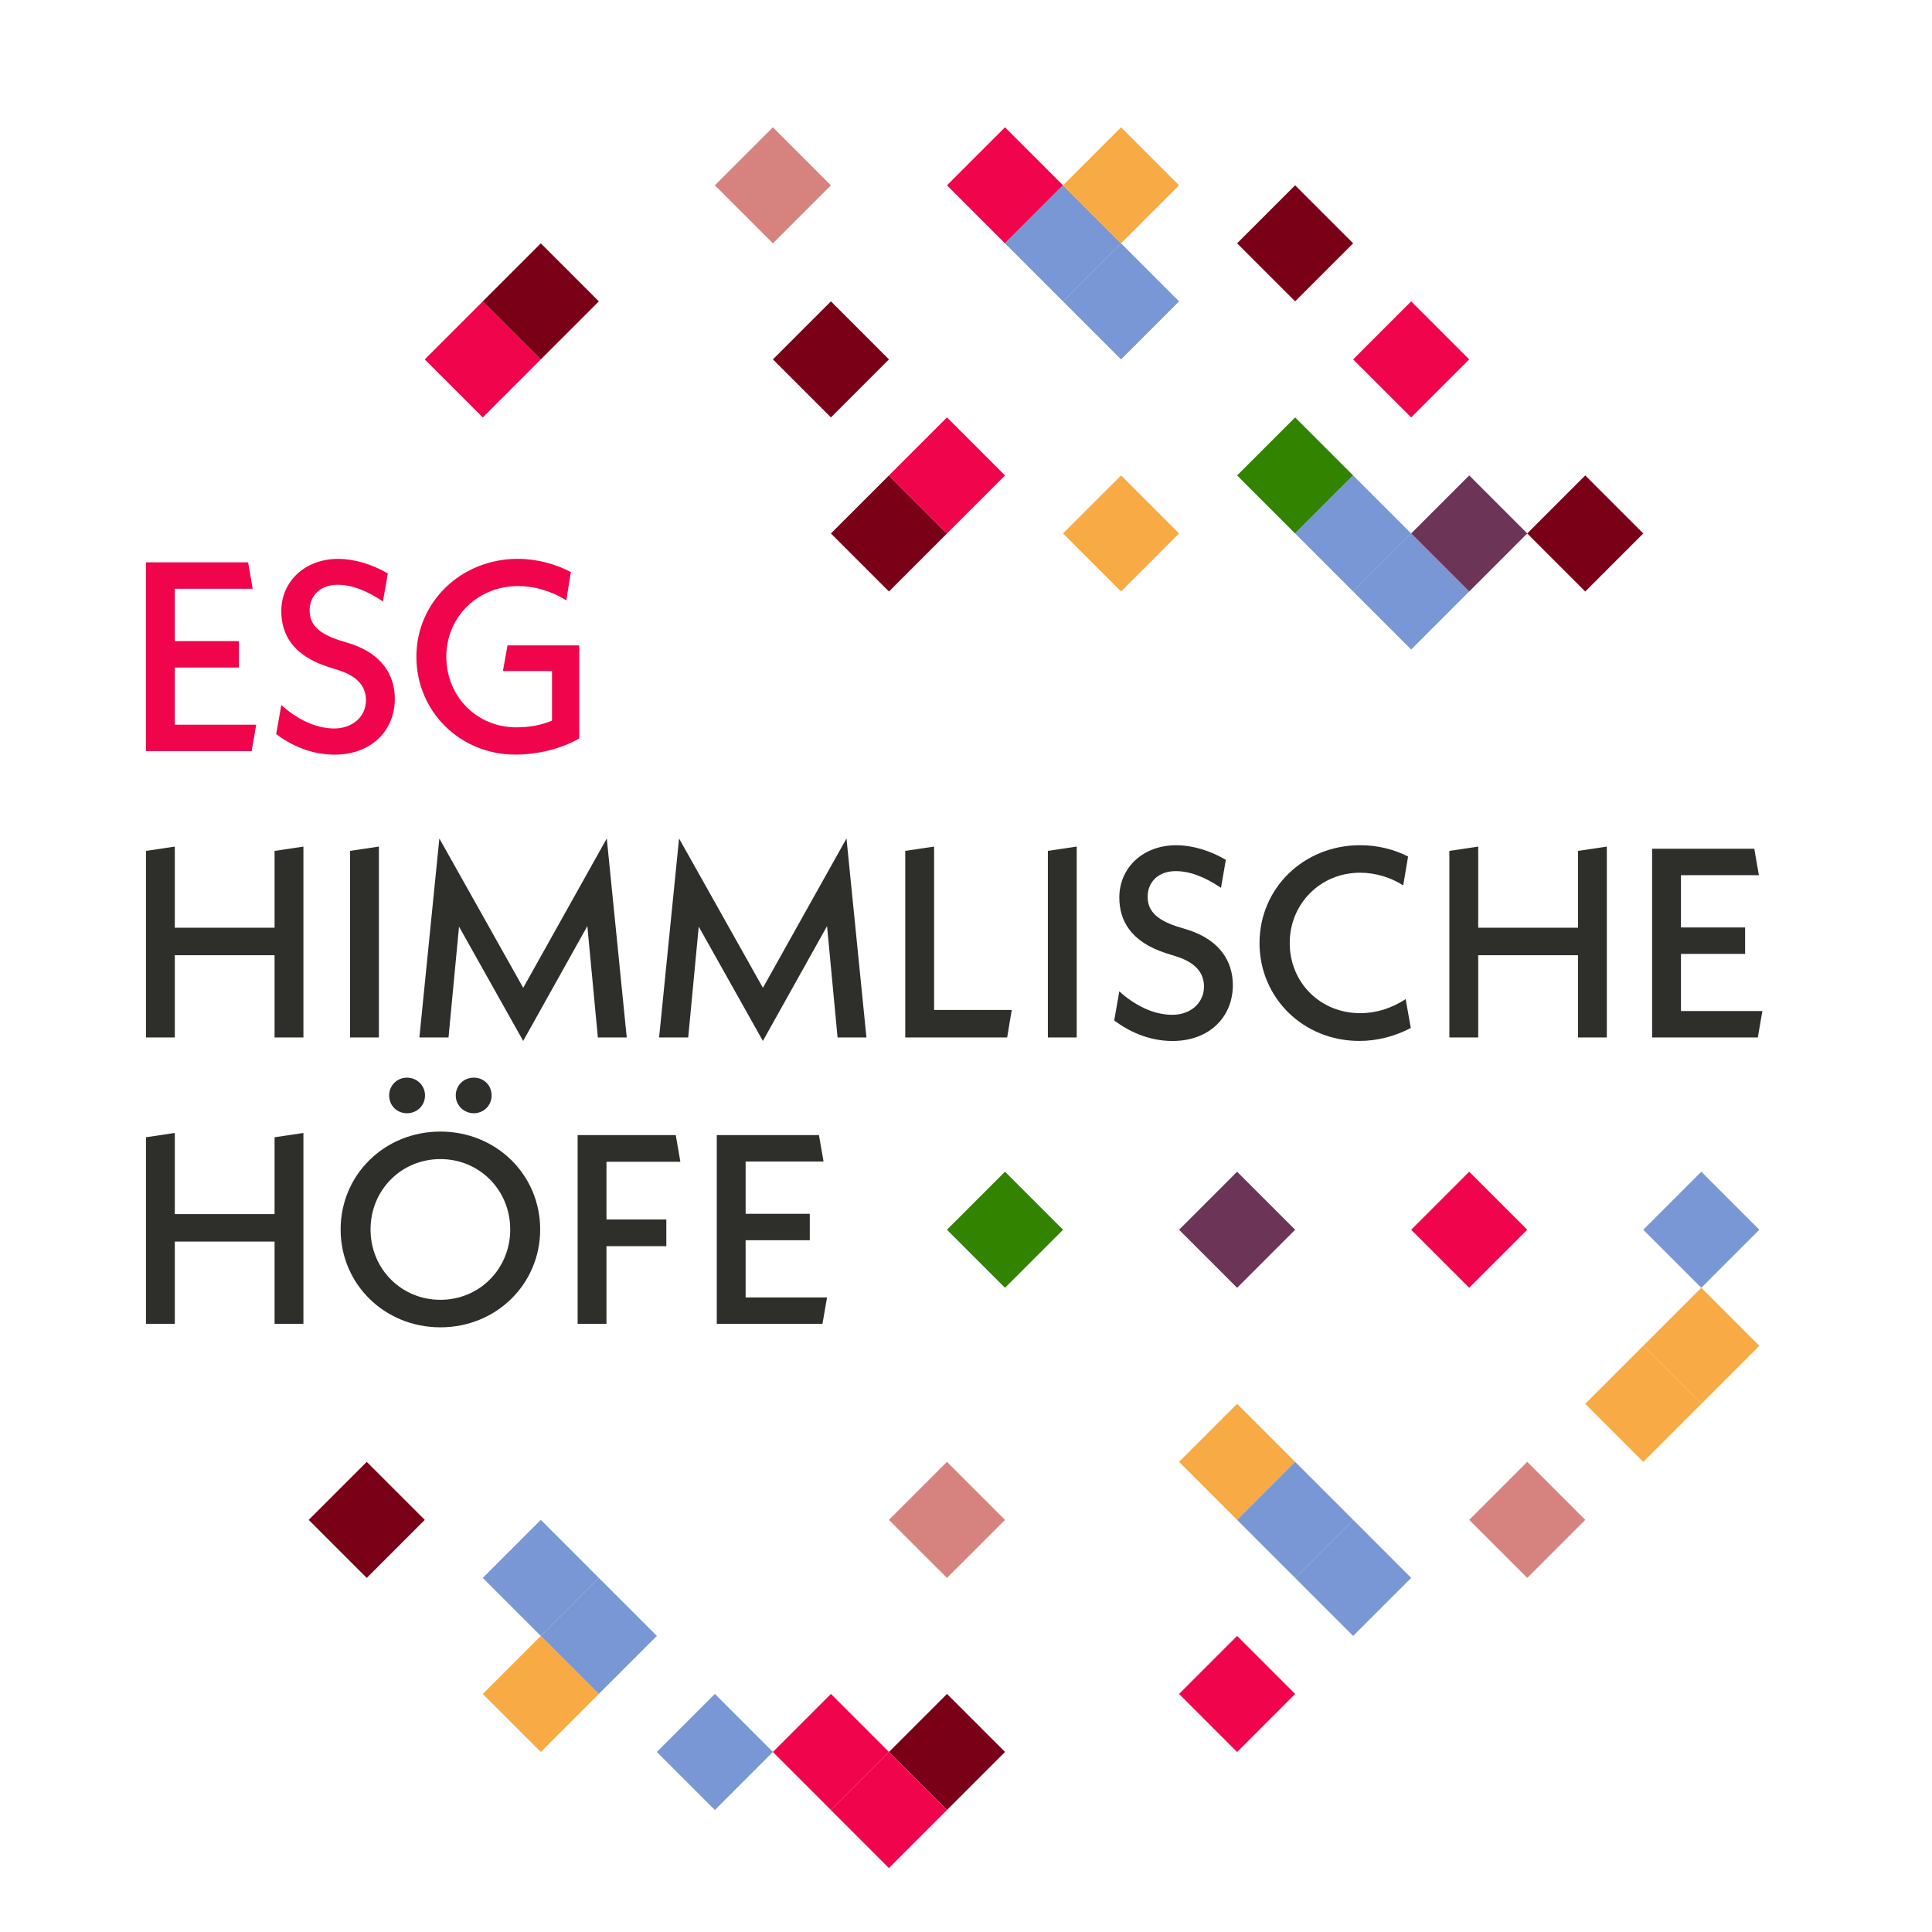 <?xml version="1.0" encoding="UTF-8"?>
<svg id="Ebene_1" data-name="Ebene 1" xmlns="http://www.w3.org/2000/svg" viewBox="0 0 1000 1000">
  <rect x="228.65" y="164.78" width="42.48" height="42.48" transform="translate(-58.34 231.18) rotate(-45)" style="fill: #f0044b; stroke-width: 0px;"/>
  <rect x="258.68" y="134.75" width="42.48" height="42.48" transform="translate(-28.31 243.62) rotate(-45)" style="fill: #7a0017; stroke-width: 0px;"/>
  <rect x="378.82" y="74.68" width="42.48" height="42.48" transform="translate(49.35 310.98) rotate(-45)" style="fill: #d6837f; stroke-width: 0px;"/>
  <rect x="408.85" y="164.78" width="42.48" height="42.48" transform="translate(-5.57 358.6) rotate(-45)" style="fill: #7a0017; stroke-width: 0px;"/>
  <rect x="498.95" y="74.68" width="42.48" height="42.48" transform="translate(84.53 395.92) rotate(-45)" style="fill: #f0044b; stroke-width: 0px;"/>
  <rect x="528.98" y="104.71" width="42.48" height="42.48" transform="translate(72.09 425.95) rotate(-45)" style="fill: #7897d4; stroke-width: 0px;"/>
  <rect x="559.01" y="74.68" width="42.48" height="42.48" transform="translate(102.13 438.4) rotate(-45)" style="fill: #f8aa45; stroke-width: 0px;"/>
  <rect x="438.88" y="254.88" width="42.48" height="42.48" transform="translate(-60.48 406.23) rotate(-45)" style="fill: #7a0017; stroke-width: 0px;"/>
  <rect x="468.92" y="224.85" width="42.48" height="42.48" transform="translate(-30.45 418.67) rotate(-45)" style="fill: #f0044b; stroke-width: 0px;"/>
  <rect x="559.02" y="134.75" width="42.48" height="42.48" transform="translate(59.65 455.99) rotate(-45)" style="fill: #7897d4; stroke-width: 0px;"/>
  <rect x="649.12" y="104.71" width="42.48" height="42.48" transform="translate(107.28 510.9) rotate(-45)" style="fill: #7a0017; stroke-width: 0px;"/>
  <rect x="559.02" y="254.88" width="42.48" height="42.48" transform="translate(-25.29 491.17) rotate(-45)" style="fill: #f8aa45; stroke-width: 0px;"/>
  <rect x="649.12" y="224.85" width="42.48" height="42.48" transform="translate(22.33 546.09) rotate(-45)" style="fill: #328300; stroke-width: 0px;"/>
  <rect x="709.18" y="164.78" width="42.48" height="42.48" transform="translate(82.4 570.97) rotate(-45)" style="fill: #f0044b; stroke-width: 0px;"/>
  <rect x="168.58" y="765.45" width="42.48" height="42.48" transform="translate(-500.67 364.64) rotate(-45)" style="fill: #7a0017; stroke-width: 0px;"/>
  <rect x="679.15" y="254.88" width="42.48" height="42.48" transform="translate(9.89 576.12) rotate(-45)" style="fill: #7897d4; stroke-width: 0px;"/>
  <rect x="709.18" y="284.91" width="42.48" height="42.48" transform="translate(-2.55 606.15) rotate(-45)" style="fill: #7897d4; stroke-width: 0px;"/>
  <rect x="739.22" y="254.88" width="42.48" height="42.48" transform="translate(27.49 618.59) rotate(-45)" style="fill: #6c3457; stroke-width: 0px;"/>
  <rect x="258.68" y="795.48" width="42.48" height="42.48" transform="translate(-495.52 437.14) rotate(-45)" style="fill: #7897d4; stroke-width: 0px;"/>
  <rect x="799.28" y="254.88" width="42.48" height="42.48" transform="translate(45.08 661.07) rotate(-45)" style="fill: #7a0017; stroke-width: 0px;"/>
  <rect x="258.68" y="855.55" width="42.48" height="42.48" transform="translate(-537.99 454.74) rotate(-45)" style="fill: #f8aa45; stroke-width: 0px;"/>
  <rect x="288.72" y="825.51" width="42.48" height="42.48" transform="translate(-507.96 467.18) rotate(-45)" style="fill: #7897d4; stroke-width: 0px;"/>
  <rect x="498.95" y="615.28" width="42.48" height="42.48" transform="translate(-297.73 554.26) rotate(-45)" style="fill: #328300; stroke-width: 0px;"/>
  <rect x="348.78" y="885.58" width="42.48" height="42.48" transform="translate(-532.84 527.24) rotate(-45)" style="fill: #7897d4; stroke-width: 0px;"/>
  <rect x="468.92" y="765.45" width="42.48" height="42.48" transform="translate(-412.71 577.01) rotate(-45)" style="fill: #d6837f; stroke-width: 0px;"/>
  <rect x="619.08" y="615.28" width="42.48" height="42.48" transform="translate(-262.54 639.21) rotate(-45)" style="fill: #6c3457; stroke-width: 0px;"/>
  <rect x="408.85" y="885.58" width="42.48" height="42.48" transform="translate(-515.25 569.72) rotate(-45)" style="fill: #f0044b; stroke-width: 0px;"/>
  <rect x="438.88" y="915.61" width="42.47" height="42.47" transform="translate(-527.64 599.61) rotate(-44.99)" style="fill: #f0044b; stroke-width: 0px;"/>
  <rect x="468.92" y="885.58" width="42.48" height="42.48" transform="translate(-497.65 612.19) rotate(-45)" style="fill: #7a0017; stroke-width: 0px;"/>
  <rect x="619.08" y="735.41" width="42.48" height="42.48" transform="translate(-347.49 674.39) rotate(-45)" style="fill: #f8aa45; stroke-width: 0px;"/>
  <rect x="739.22" y="615.28" width="42.48" height="42.48" transform="translate(-227.35 724.15) rotate(-45)" style="fill: #f0044b; stroke-width: 0px;"/>
  <rect x="649.12" y="765.45" width="42.48" height="42.48" transform="translate(-359.93 704.43) rotate(-45)" style="fill: #7897d4; stroke-width: 0px;"/>
  <rect x="619.08" y="855.55" width="42.48" height="42.48" transform="translate(-432.43 709.58) rotate(-45)" style="fill: #f0044b; stroke-width: 0px;"/>
  <rect x="679.15" y="795.48" width="42.48" height="42.48" transform="translate(-372.37 734.46) rotate(-45)" style="fill: #7897d4; stroke-width: 0px;"/>
  <rect x="859.35" y="615.28" width="42.48" height="42.48" transform="translate(-192.17 809.1) rotate(-45)" style="fill: #7897d4; stroke-width: 0px;"/>
  <rect x="769.25" y="765.45" width="42.48" height="42.48" transform="translate(-324.74 789.37) rotate(-45)" style="fill: #d6837f; stroke-width: 0px;"/>
  <rect x="829.32" y="705.38" width="42.48" height="42.48" transform="translate(-264.68 814.25) rotate(-45)" style="fill: #f8aa45; stroke-width: 0px;"/>
  <rect x="859.35" y="675.35" width="42.48" height="42.48" transform="translate(-234.64 826.69) rotate(-45)" style="fill: #f8aa45; stroke-width: 0px;"/>
  <g>
    <path d="M132.62,375.09l-2.37,13.68h-54.71v-97.69h52.89l2.37,13.68h-40.33v27.07h33.21v13.68h-33.21v29.59h42.15Z" style="fill: #f0044b; stroke-width: 0px;"/>
    <path d="M142.95,379.98l2.65-15.07c7.82,7.12,17.58,12.14,27.35,12.14s16.47-6.28,16.47-14.65c0-6.42-3.63-12-13.68-15.35l-6.14-1.95c-18-5.86-24-16.75-24-28.75,0-15.35,12.14-27.07,29.45-27.07,8.23,0,17.3,2.65,25.68,7.54l-2.51,14.51c-8.23-5.58-16.05-8.65-23.45-8.65-8.93,0-14.51,5.58-14.51,13.26,0,6.42,3.49,11.58,15.07,15.35l6.28,1.95c16.05,5.3,22.75,16.19,22.75,28.47,0,16.05-11.72,28.89-31.26,28.89-12.7,0-23.03-5.3-30.14-10.61Z" style="fill: #f0044b; stroke-width: 0px;"/>
    <path d="M299.82,334.06v48.15c-8.93,5.16-21.07,8.37-33.08,8.37-28.61,0-51.22-22.33-51.22-50.66s23.17-50.66,52.47-50.66c9.91,0,19.54,2.65,27.49,6.84l-2.37,14.65c-7.26-4.6-16.05-7.4-24.98-7.4-20.93,0-37.12,16.05-37.12,36.56s15.77,36.56,36.15,36.56c6.98,0,12.98-1.12,18.56-3.49v-25.68h-25.4l2.37-13.26h37.12Z" style="fill: #f0044b; stroke-width: 0px;"/>
  </g>
  <g>
    <path d="M157.05,438.18v98.81h-14.93v-42.56h-51.64v42.56h-14.93v-96.57l14.93-2.23v42.01h51.64v-39.77l14.93-2.23Z" style="fill: #2e2e2b; stroke-width: 0px;"/>
    <path d="M181.19,440.41l14.93-2.23v98.81h-14.93v-96.57Z" style="fill: #2e2e2b; stroke-width: 0px;"/>
    <path d="M309.45,536.98l-5.44-57.64-33.21,59.45-33.21-59.17-5.44,57.36h-15.07l10.33-102.99,43.4,77.31,43.26-77.31,10.33,102.99h-14.93Z" style="fill: #2e2e2b; stroke-width: 0px;"/>
    <path d="M433.52,536.98l-5.44-57.64-33.21,59.45-33.21-59.17-5.44,57.36h-15.07l10.33-102.99,43.4,77.31,43.26-77.31,10.33,102.99h-14.93Z" style="fill: #2e2e2b; stroke-width: 0px;"/>
    <path d="M523.68,522.75l-2.37,14.23h-52.75v-96.57l14.93-2.23v84.57h40.19Z" style="fill: #2e2e2b; stroke-width: 0px;"/>
    <path d="M542.38,440.41l14.93-2.23v98.81h-14.93v-96.57Z" style="fill: #2e2e2b; stroke-width: 0px;"/>
    <path d="M576.71,528.19l2.65-15.07c7.82,7.12,17.58,12.14,27.35,12.14s16.47-6.28,16.47-14.65c0-6.42-3.63-12-13.68-15.35l-6.14-1.95c-18-5.86-24-16.75-24-28.75,0-15.35,12.14-27.07,29.45-27.07,8.23,0,17.31,2.65,25.68,7.54l-2.51,14.51c-8.23-5.58-16.05-8.65-23.45-8.65-8.93,0-14.51,5.58-14.51,13.26,0,6.42,3.49,11.58,15.07,15.35l6.28,1.95c16.05,5.3,22.75,16.19,22.75,28.47,0,16.05-11.72,28.89-31.26,28.89-12.7,0-23.03-5.3-30.14-10.61Z" style="fill: #2e2e2b; stroke-width: 0px;"/>
    <path d="M651.93,488.14c0-28.33,22.75-50.66,52.05-50.66,9.07,0,17.45,2.09,24.84,5.86l-2.51,14.93c-6.28-4.05-14.37-6.56-22.33-6.56-20.38,0-36.42,15.91-36.42,36.42s15.91,36.28,36.42,36.28c8.51,0,16.19-2.51,23.59-7.26l2.65,14.93c-8.23,4.33-17.31,6.7-26.66,6.7-29.03,0-51.64-22.33-51.64-50.66Z" style="fill: #2e2e2b; stroke-width: 0px;"/>
    <path d="M831.69,438.18v98.81h-14.93v-42.56h-51.64v42.56h-14.93v-96.57l14.93-2.23v42.01h51.64v-39.77l14.93-2.23Z" style="fill: #2e2e2b; stroke-width: 0px;"/>
    <path d="M912.21,523.31l-2.37,13.68h-54.71v-97.69h52.89l2.37,13.68h-40.33v27.07h33.21v13.68h-33.21v29.59h42.15Z" style="fill: #2e2e2b; stroke-width: 0px;"/>
  </g>
  <g>
    <path d="M157.05,586.4v98.81h-14.93v-42.56h-51.64v42.56h-14.93v-96.57l14.93-2.23v42.01h51.64v-39.77l14.93-2.23Z" style="fill: #2e2e2b; stroke-width: 0px;"/>
    <path d="M176.31,636.36c0-28.33,22.75-50.66,51.64-50.66s51.64,22.33,51.64,50.66-22.75,50.66-51.64,50.66-51.64-22.33-51.64-50.66ZM264.09,636.36c0-20.38-15.91-36.42-36.15-36.42s-36.15,16.05-36.15,36.42,15.91,36.42,36.15,36.42,36.15-16.05,36.15-36.42ZM201.43,567c0-5.16,4.05-9.21,9.21-9.21s9.35,4.05,9.35,9.21-4.05,9.21-9.35,9.21-9.21-4.05-9.21-9.21ZM235.9,567c0-5.16,4.05-9.21,9.35-9.21s9.21,4.05,9.21,9.21-4.05,9.21-9.21,9.21-9.35-4.05-9.35-9.21Z" style="fill: #2e2e2b; stroke-width: 0px;"/>
    <path d="M313.91,631.2h30.98v13.82h-30.98v40.19h-14.93v-97.69h50.8l2.37,13.82h-38.24v29.87Z" style="fill: #2e2e2b; stroke-width: 0px;"/>
    <path d="M428.08,671.53l-2.37,13.68h-54.71v-97.69h52.89l2.37,13.68h-40.33v27.07h33.21v13.68h-33.21v29.59h42.15Z" style="fill: #2e2e2b; stroke-width: 0px;"/>
  </g>
</svg>